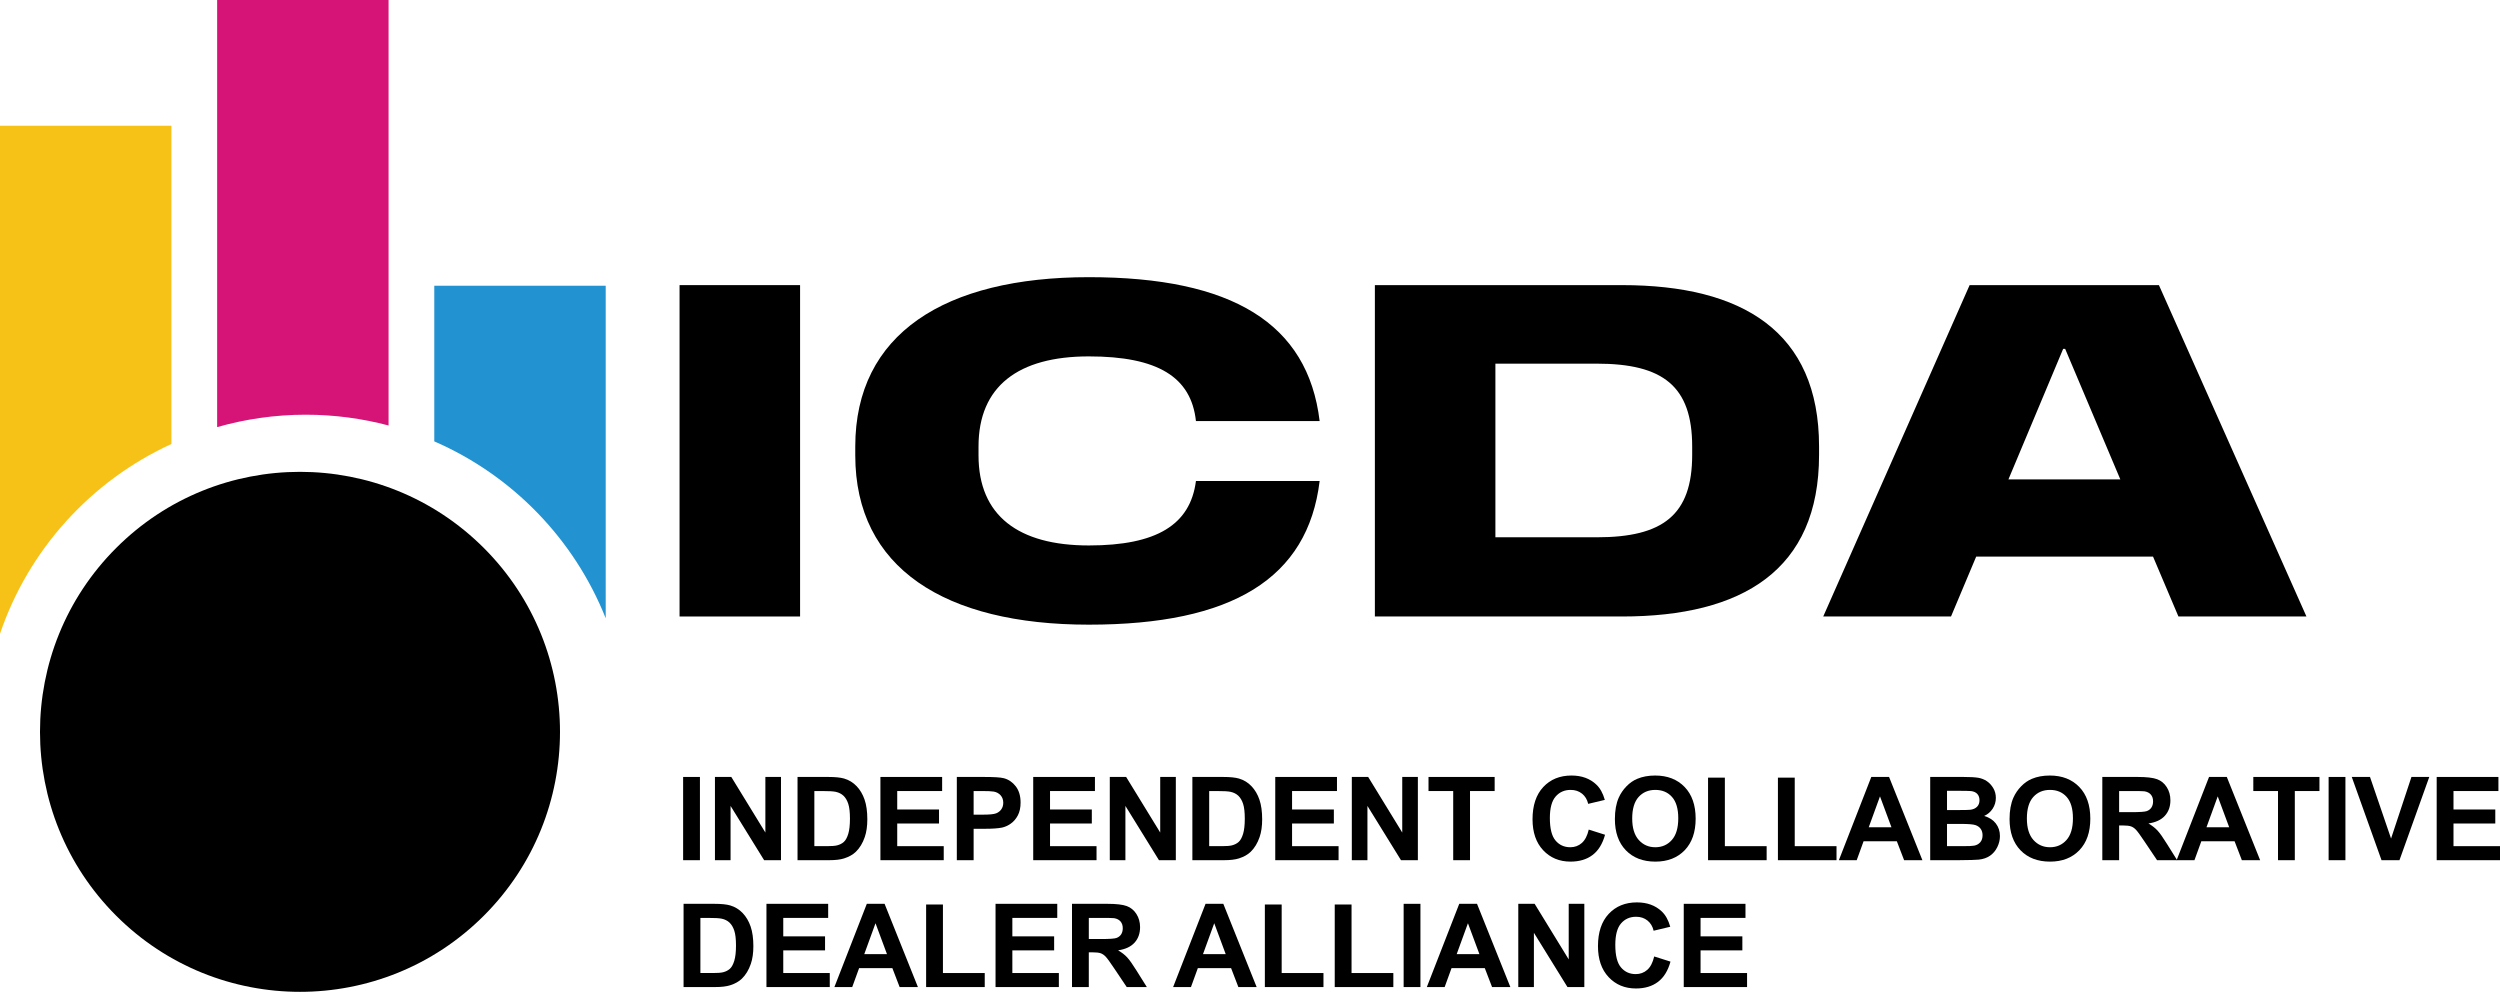 <?xml version="1.0" encoding="UTF-8"?>
<svg xmlns="http://www.w3.org/2000/svg" id="uuid-9eeb95da-48c4-4c48-b6fb-458c1b174da1" width="1280" height="510" viewBox="0 0 1280 510">
  <defs>
    <style>.uuid-f77d8485-c085-41f7-9599-49ed58156a55{fill:#d61477;}.uuid-bba8624a-0d35-498d-8a68-c5e61e61835d{fill:#f6c217;}.uuid-e4d50341-8e1c-4cc4-8dfb-c73b369257fa{fill:#2293d0;}</style>
  </defs>
  <circle cx="153.6" cy="374.703" r="133.12" transform="translate(-219.967 218.359) rotate(-45)"></circle>
  <path class="uuid-bba8624a-0d35-498d-8a68-c5e61e61835d" d="M87.771,227.311V64.366H0v260.13c14.661-43.201,46.678-78.358,87.771-97.185Z"></path>
  <path class="uuid-f77d8485-c085-41f7-9599-49ed58156a55" d="M198.948,217.846V0h-87.771v218.676c14.416-4.106,29.616-6.35,45.348-6.35,14.669,0,28.881,1.934,42.423,5.52Z"></path>
  <path class="uuid-e4d50341-8e1c-4cc4-8dfb-c73b369257fa" d="M310.125,316.55v-170.265h-87.771v79.702c39.923,17.356,71.63,50.007,87.771,90.563Z"></path>
  <path d="M347.934,145.981h61.708v169.665h-61.708v-169.665Z"></path>
  <path d="M437.897,233.135v-4.531c0-57.637,45.787-86.692,119.579-86.692,73.327,0,112.142,23.593,118.182,73.68h-63.333c-2.441-22.543-19.522-33.118-54.849-33.118-36.027,0-56.477,15.219-56.477,46.131v4.531c0,30.912,20.45,46.136,56.477,46.136,34.746,0,51.943-10.575,54.849-33h63.333c-6.041,49.968-44.855,73.555-118.182,73.555-73.792,0-119.579-29.05-119.579-86.692Z"></path>
  <path d="M703.936,145.981h126.554c61.586,0,100.867,23.706,100.867,82.623v4.3c0,59.036-39.28,82.742-100.867,82.742h-126.554v-169.665ZM817.587,275.091c33.815,0,48.808-11.387,48.808-42.187v-4.3c0-30.912-14.993-42.412-48.808-42.412h-51.943v88.898h51.943Z"></path>
  <path d="M1008.447,145.981h96.917l75.536,169.665h-65.542l-13.012-30.681h-90.529l-12.9,30.681h-65.424l74.955-169.665ZM1085.608,245.454l-28.237-66.818h-1.044l-28.012,66.818h57.293Z"></path>
  <path d="M349.761,440.419v-42.619h8.603v42.619h-8.603Z"></path>
  <path d="M366.054,440.419v-42.619h8.374l17.443,28.462v-28.462h7.995v42.619h-8.635l-17.182-27.792v27.792h-7.995Z"></path>
  <path d="M408.341,397.8h15.729c3.547,0,6.248.273,8.111.813,2.5.735,4.641,2.046,6.426,3.926,1.782,1.88,3.137,4.181,4.069,6.904.931,2.722,1.397,6.079,1.397,10.077,0,3.505-.436,6.53-1.311,9.068-1.065,3.102-2.586,5.611-4.564,7.532-1.492,1.453-3.508,2.586-6.047,3.398-1.898.599-4.439.901-7.615.901h-16.194v-42.619ZM416.947,405.012v28.225h6.423c2.405,0,4.14-.136,5.204-.403,1.397-.35,2.553-.943,3.476-1.773.919-.836,1.673-2.206,2.254-4.116s.872-4.513.872-7.805-.291-5.824-.872-7.592c-.581-1.761-1.397-3.137-2.444-4.128-1.047-.985-2.375-1.655-3.983-2.005-1.201-.273-3.556-.403-7.064-.403h-3.867Z"></path>
  <path d="M450.774,440.419v-42.619h31.6v7.212h-22.994v9.448h21.396v7.176h-21.396v11.601h23.81v7.182h-32.415Z"></path>
  <path d="M489.891,440.419v-42.619h13.807c5.234,0,8.644.214,10.234.641,2.444.641,4.487,2.028,6.136,4.169,1.646,2.141,2.47,4.911,2.47,8.303,0,2.616-.474,4.816-1.423,6.595-.949,1.785-2.156,3.185-3.621,4.205-1.462,1.014-2.951,1.69-4.463,2.017-2.052.409-5.029.611-8.923.611h-5.611v16.079h-8.606ZM498.497,405.012v12.093h4.709c3.39,0,5.658-.225,6.803-.67,1.142-.445,2.04-1.145,2.69-2.094s.973-2.052.973-3.315c0-1.548-.457-2.829-1.367-3.837-.91-1.008-2.064-1.637-3.458-1.886-1.029-.196-3.093-.291-6.192-.291h-4.158Z"></path>
  <path d="M529.008,440.419v-42.619h31.6v7.212h-22.994v9.448h21.396v7.176h-21.396v11.601h23.81v7.182h-32.415Z"></path>
  <path d="M568.211,440.419v-42.619h8.374l17.443,28.462v-28.462h7.995v42.619h-8.635l-17.182-27.792v27.792h-7.995Z"></path>
  <path d="M610.499,397.8h15.729c3.547,0,6.248.273,8.111.813,2.5.735,4.641,2.046,6.426,3.926,1.782,1.88,3.137,4.181,4.069,6.904.931,2.722,1.397,6.079,1.397,10.077,0,3.505-.436,6.53-1.311,9.068-1.065,3.102-2.586,5.611-4.564,7.532-1.492,1.453-3.508,2.586-6.047,3.398-1.898.599-4.439.901-7.615.901h-16.194v-42.619ZM619.105,405.012v28.225h6.423c2.405,0,4.14-.136,5.204-.403,1.397-.35,2.553-.943,3.476-1.773.919-.836,1.673-2.206,2.254-4.116s.872-4.513.872-7.805-.291-5.824-.872-7.592c-.581-1.761-1.397-3.137-2.444-4.128-1.047-.985-2.375-1.655-3.983-2.005-1.201-.273-3.556-.403-7.064-.403h-3.867Z"></path>
  <path d="M652.931,440.419v-42.619h31.6v7.212h-22.994v9.448h21.396v7.176h-21.396v11.601h23.81v7.182h-32.415Z"></path>
  <path d="M692.132,440.419v-42.619h8.374l17.443,28.462v-28.462h7.998v42.619h-8.638l-17.182-27.792v27.792h-7.995Z"></path>
  <path d="M744.042,440.419v-35.407h-12.645v-7.212h33.865v7.212h-12.615v35.407h-8.606Z"></path>
  <path d="M813.439,424.75l8.345,2.645c-1.281,4.65-3.404,8.108-6.382,10.361-2.977,2.26-6.749,3.392-11.322,3.392-5.658,0-10.314-1.933-13.955-5.8-3.642-3.867-5.468-9.157-5.468-15.859,0-7.093,1.833-12.603,5.498-16.529,3.665-3.926,8.481-5.889,14.448-5.889,5.213,0,9.448,1.542,12.704,4.626,1.939,1.821,3.392,4.436,4.359,7.847l-8.517,2.034c-.504-2.206-1.554-3.95-3.155-5.231-1.595-1.281-3.541-1.916-5.824-1.916-3.161,0-5.723,1.133-7.692,3.398-1.969,2.266-2.948,5.943-2.948,11.02,0,5.385.967,9.223,2.906,11.512,1.933,2.289,4.454,3.428,7.556,3.428,2.289,0,4.252-.724,5.901-2.177s2.829-3.742,3.547-6.862Z"></path>
  <path d="M826.826,419.371c0-4.341.652-7.983,1.951-10.931.967-2.171,2.289-4.116,3.968-5.842,1.673-1.726,3.511-3.007,5.51-3.837,2.651-1.127,5.717-1.69,9.187-1.69,6.275,0,11.304,1.951,15.07,5.848,3.772,3.897,5.658,9.312,5.658,16.251,0,6.88-1.874,12.265-5.611,16.15-3.742,3.885-8.742,5.83-15.005,5.83-6.334,0-11.375-1.933-15.118-5.8-3.736-3.867-5.611-9.193-5.611-15.978ZM835.692,419.08c0,4.828,1.115,8.487,3.345,10.978,2.23,2.485,5.059,3.731,8.487,3.731s6.245-1.234,8.446-3.707c2.2-2.467,3.304-6.174,3.304-11.12,0-4.881-1.073-8.523-3.215-10.931-2.141-2.402-4.988-3.6-8.535-3.6s-6.405,1.216-8.576,3.648c-2.171,2.432-3.256,6.097-3.256,11.002Z"></path>
  <path d="M874.522,440.419v-42.27h8.606v35.087h21.393v7.182h-29.999Z"></path>
  <path d="M910.297,440.419v-42.27h8.606v35.087h21.393v7.182h-29.999Z"></path>
  <path d="M984.273,440.419h-9.365l-3.719-9.679h-17.039l-3.517,9.679h-9.128l16.601-42.619h9.098l17.069,42.619ZM968.426,423.558l-5.872-15.818-5.759,15.818h11.631Z"></path>
  <path d="M988.265,397.8h17.039c3.369,0,5.883.142,7.544.421,1.655.279,3.137.866,4.448,1.761,1.305.89,2.396,2.076,3.268,3.559s1.311,3.143,1.311,4.988c0,1.993-.54,3.825-1.613,5.492-1.079,1.667-2.538,2.918-4.377,3.748,2.598.759,4.591,2.046,5.99,3.867,1.394,1.827,2.094,3.968,2.094,6.429,0,1.939-.451,3.82-1.352,5.652s-2.135,3.298-3.695,4.389c-1.56,1.097-3.481,1.773-5.771,2.022-1.435.154-4.893.249-10.379.291h-14.507v-42.619ZM996.87,404.893v9.857h5.64c3.351,0,5.439-.047,6.251-.148,1.471-.172,2.633-.682,3.476-1.524s1.263-1.951,1.263-3.327c0-1.323-.362-2.39-1.091-3.215-.724-.824-1.809-1.323-3.238-1.501-.854-.095-3.309-.142-7.354-.142h-4.946ZM996.87,421.844v11.393h7.965c3.102,0,5.071-.083,5.901-.261,1.281-.231,2.325-.801,3.126-1.702.807-.901,1.21-2.105,1.21-3.618,0-1.281-.314-2.366-.931-3.256-.623-.89-1.518-1.542-2.693-1.945-1.168-.409-3.713-.611-7.627-.611h-6.951Z"></path>
  <path d="M1028.897,419.371c0-4.341.652-7.983,1.951-10.931.967-2.171,2.289-4.116,3.968-5.842,1.673-1.726,3.511-3.007,5.51-3.837,2.651-1.127,5.717-1.69,9.187-1.69,6.275,0,11.304,1.951,15.07,5.848,3.772,3.897,5.658,9.312,5.658,16.251,0,6.88-1.874,12.265-5.611,16.15-3.742,3.885-8.742,5.83-15.005,5.83-6.334,0-11.375-1.933-15.118-5.8-3.736-3.867-5.611-9.193-5.611-15.978ZM1037.764,419.08c0,4.828,1.115,8.487,3.345,10.978,2.23,2.485,5.059,3.731,8.487,3.731s6.245-1.234,8.446-3.707c2.2-2.467,3.304-6.174,3.304-11.12,0-4.881-1.073-8.523-3.215-10.931-2.141-2.402-4.988-3.6-8.535-3.6s-6.405,1.216-8.576,3.648c-2.171,2.432-3.256,6.097-3.256,11.002Z"></path>
  <path d="M1076.386,440.419v-42.619h18.113c4.555,0,7.864.386,9.928,1.151,2.064.765,3.719,2.123,4.958,4.08s1.862,4.199,1.862,6.72c0,3.197-.943,5.836-2.823,7.918-1.88,2.088-4.691,3.398-8.428,3.944,1.856,1.085,3.392,2.277,4.602,3.57,1.216,1.299,2.847,3.606,4.899,6.921l5.207,8.315h-10.29l-6.222-9.276c-2.212-3.309-3.725-5.403-4.537-6.263s-1.678-1.453-2.586-1.773c-.913-.32-2.355-.48-4.335-.48h-1.744v17.793h-8.606ZM1084.992,415.824h6.37c4.128,0,6.702-.172,7.734-.522,1.026-.35,1.827-.949,2.408-1.803s.872-1.922.872-3.197c0-1.435-.38-2.592-1.145-3.476s-1.845-1.441-3.244-1.673c-.694-.095-2.788-.142-6.275-.142h-6.72v10.812Z"></path>
  <path d="M1157.195,440.419h-9.365l-3.719-9.679h-17.039l-3.517,9.679h-9.128l16.601-42.619h9.098l17.069,42.619ZM1141.347,423.558l-5.872-15.818-5.759,15.818h11.631Z"></path>
  <path d="M1166.34,440.419v-35.407h-12.645v-7.212h33.865v7.212h-12.615v35.407h-8.606Z"></path>
  <path d="M1192.252,440.419v-42.619h8.606v42.619h-8.606Z"></path>
  <path d="M1219.339,440.419l-15.236-42.619h9.335l10.782,31.541,10.438-31.541h9.128l-15.26,42.619h-9.187Z"></path>
  <path d="M1247.582,440.419v-42.619h31.606v7.212h-23v9.448h21.399v7.176h-21.399v11.601h23.813v7.182h-32.418Z"></path>
  <path d="M349.993,462.755h15.729c3.547,0,6.248.273,8.111.813,2.5.735,4.641,2.046,6.426,3.926,1.782,1.88,3.137,4.181,4.069,6.904s1.397,6.079,1.397,10.077c0,3.505-.436,6.53-1.311,9.068-1.065,3.102-2.586,5.611-4.564,7.532-1.492,1.453-3.508,2.586-6.047,3.398-1.898.599-4.439.901-7.615.901h-16.194v-42.619ZM358.599,469.967v28.225h6.423c2.405,0,4.14-.136,5.204-.403,1.397-.35,2.553-.943,3.476-1.773.919-.836,1.673-2.206,2.254-4.116s.872-4.513.872-7.805-.291-5.824-.872-7.592c-.581-1.761-1.397-3.137-2.444-4.128-1.047-.985-2.375-1.655-3.983-2.005-1.201-.273-3.556-.403-7.064-.403h-3.867Z"></path>
  <path d="M392.425,505.375v-42.619h31.6v7.212h-22.994v9.448h21.396v7.176h-21.396v11.601h23.81v7.182h-32.415Z"></path>
  <path d="M469.975,505.375h-9.362l-3.719-9.679h-17.037l-3.52,9.679h-9.128l16.601-42.619h9.098l17.066,42.619ZM454.131,488.513l-5.872-15.818-5.756,15.818h11.628Z"></path>
  <path d="M474.177,505.375v-42.27h8.606v35.087h21.399v7.182h-30.004Z"></path>
  <path d="M509.718,505.375v-42.619h31.6v7.212h-22.994v9.448h21.396v7.176h-21.396v11.601h23.81v7.182h-32.415Z"></path>
  <path d="M548.865,505.375v-42.619h18.11c4.555,0,7.864.386,9.928,1.151,2.064.765,3.716,2.123,4.958,4.08,1.24,1.957,1.859,4.199,1.859,6.72,0,3.197-.94,5.836-2.82,7.918-1.88,2.088-4.691,3.398-8.431,3.944,1.862,1.085,3.395,2.277,4.608,3.57,1.21,1.299,2.844,3.606,4.899,6.921l5.204,8.315h-10.293l-6.222-9.276c-2.209-3.309-3.722-5.403-4.534-6.263-.815-.86-1.675-1.453-2.589-1.773-.91-.32-2.355-.48-4.33-.48h-1.747v17.793h-8.603ZM557.468,480.779h6.367c4.131,0,6.708-.172,7.734-.522,1.029-.35,1.833-.949,2.414-1.803s.872-1.922.872-3.197c0-1.435-.383-2.592-1.148-3.476-.768-.884-1.847-1.441-3.241-1.673-.7-.095-2.793-.142-6.281-.142h-6.717v10.812Z"></path>
  <path d="M643.406,505.375h-9.362l-3.719-9.679h-17.037l-3.52,9.679h-9.128l16.601-42.619h9.098l17.066,42.619ZM627.562,488.513l-5.872-15.818-5.756,15.818h11.628Z"></path>
  <path d="M647.608,505.375v-42.27h8.606v35.087h21.399v7.182h-30.004Z"></path>
  <path d="M683.384,505.375v-42.27h8.606v35.087h21.399v7.182h-30.004Z"></path>
  <path d="M718.664,505.375v-42.619h8.6v42.619h-8.6Z"></path>
  <path d="M773.305,505.375h-9.365l-3.719-9.679h-17.039l-3.517,9.679h-9.128l16.601-42.619h9.098l17.069,42.619ZM757.458,488.513l-5.872-15.818-5.759,15.818h11.631Z"></path>
  <path d="M777.362,505.375v-42.619h8.374l17.443,28.462v-28.462h7.995v42.619h-8.635l-17.182-27.792v27.792h-7.995Z"></path>
  <path d="M846.943,489.705l8.345,2.645c-1.281,4.65-3.404,8.108-6.382,10.361-2.977,2.26-6.749,3.392-11.322,3.392-5.658,0-10.314-1.933-13.955-5.8s-5.468-9.157-5.468-15.859c0-7.093,1.833-12.603,5.498-16.529,3.665-3.926,8.481-5.889,14.448-5.889,5.213,0,9.448,1.542,12.704,4.626,1.939,1.821,3.392,4.436,4.359,7.847l-8.517,2.034c-.504-2.206-1.554-3.95-3.155-5.231-1.595-1.281-3.541-1.916-5.824-1.916-3.161,0-5.723,1.133-7.692,3.398-1.969,2.266-2.948,5.943-2.948,11.02,0,5.385.967,9.223,2.906,11.512,1.933,2.289,4.454,3.428,7.556,3.428,2.289,0,4.252-.724,5.901-2.177,1.649-1.453,2.829-3.742,3.547-6.862Z"></path>
  <path d="M862.079,505.375v-42.619h31.606v7.212h-23v9.448h21.399v7.176h-21.399v11.601h23.813v7.182h-32.418Z"></path>
</svg>
